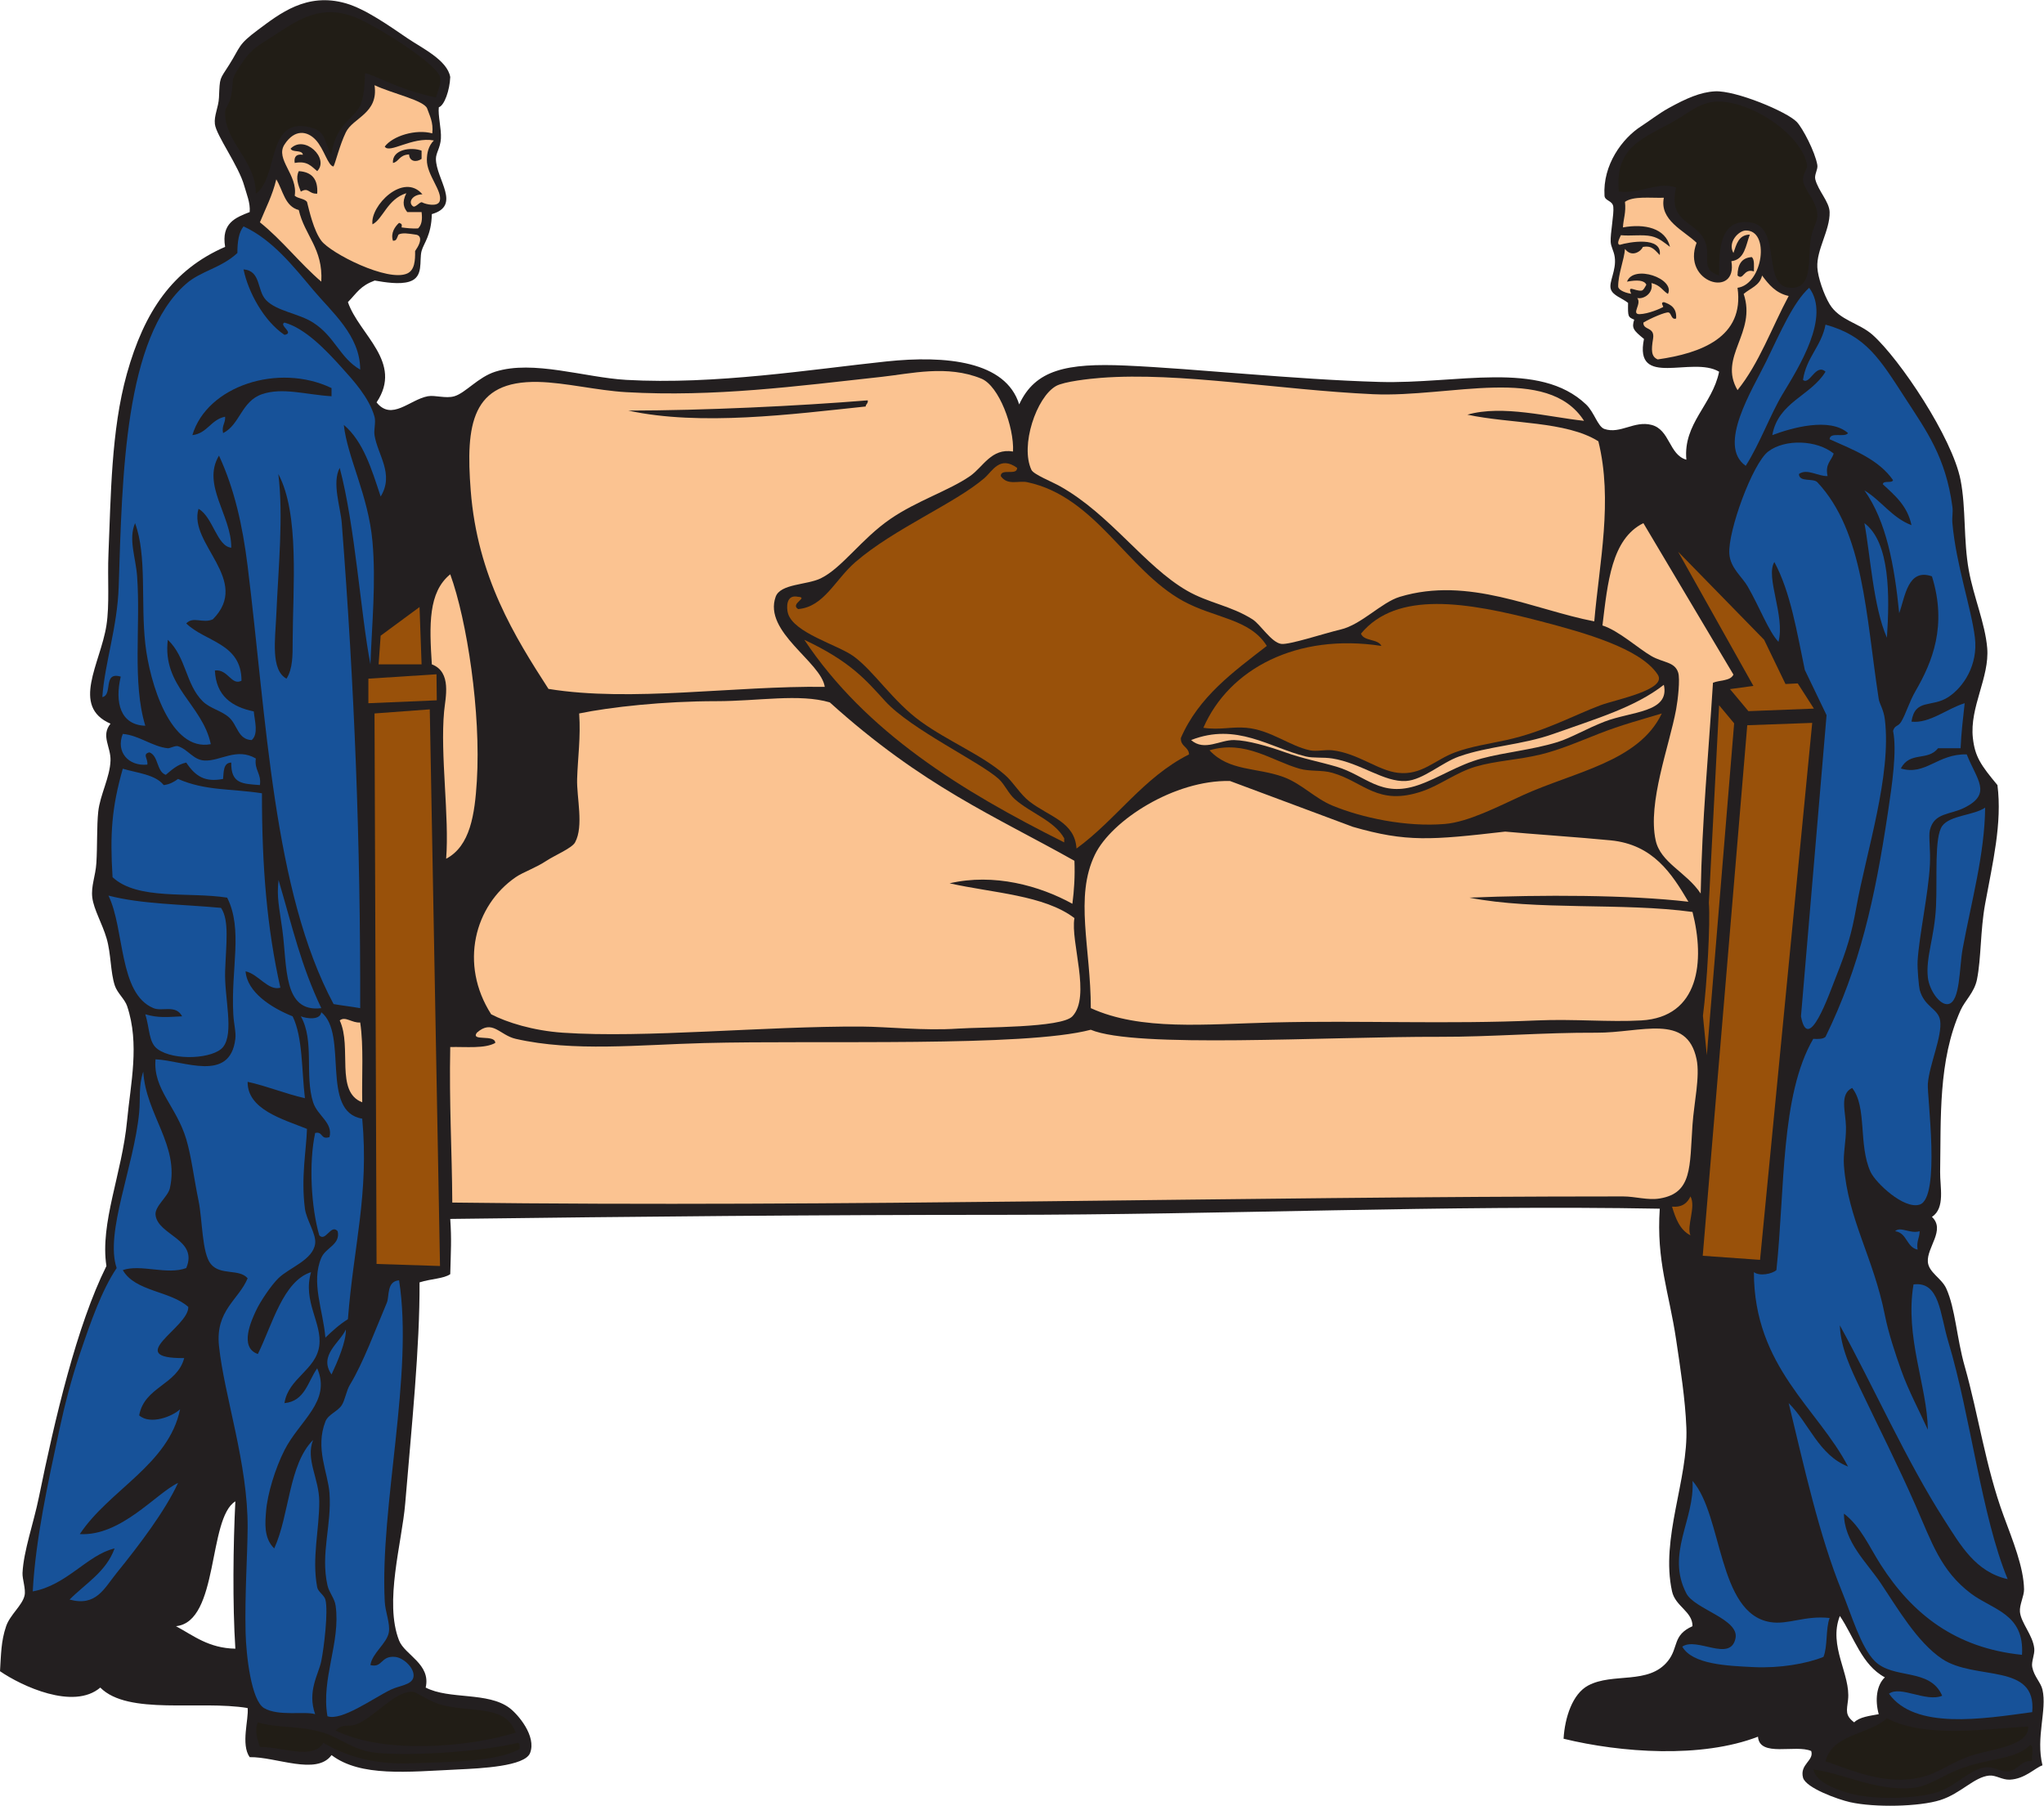 <?xml version="1.0" encoding="UTF-8" standalone="no"?>
<svg
   xmlns:dc="http://purl.org/dc/elements/1.1/"
   xmlns:cc="http://creativecommons.org/ns#"
   xmlns:rdf="http://www.w3.org/1999/02/22-rdf-syntax-ns#"
   xmlns:svg="http://www.w3.org/2000/svg"
   xmlns="http://www.w3.org/2000/svg"
   viewBox="0 0 639.04 564.56"
   height="564.56"
   width="639.04"
   xml:space="preserve"
   id="svg2"
   version="1.1"><defs
     id="defs6" /><g
     transform="matrix(1.333,0,0,-1.333,0,564.56)"
     id="g10"><g
       transform="scale(0.1)"
       id="g12"><path
         id="path14"
         style="fill:#231f20;fill-opacity:1;fill-rule:evenodd;stroke:none"
         d="m 4790.39,94.648 c -16.75,-5.273 -40.93,-32.129 -76.8,-33.613 -17.45,-0.703 -32.61,11.016 -48,9.609 -35.48,-3.242 -66.75,-42.324 -115.2,-57.598 -48.84,-15.391 -153.22,-17.793 -211.2,-4.805 -28.98,6.504 -104.11,33.652 -110.4,57.598 -8.24,31.445 26.59,39.902 19.2,62.402 -36.74,16.074 -121.23,-15.625 -124.8,33.594 -132.72,-51.27 -321.57,-37.637 -456,-4.785 2.95,49.531 20.74,105.039 57.61,124.785 58.1,31.152 141.99,0.82 187.19,57.617 25.55,32.09 10.03,60.235 57.6,81.582 0.29,34.57 -40.2,46.172 -48,81.602 -27.42,124.531 38.33,262.148 33.61,384.004 -2.6,66.797 -14.03,139.179 -24.01,206.409 -16.65,112.09 -46.67,183.79 -38.4,307.2 -499.22,9.18 -1022.52,-14.41 -1545.59,-14.41 -437.4,0 -851.4,-3.98 -1291.2,-9.59 3.36,-48.83 1.37,-74.71 0,-129.61 -15.76,-10.72 -43.75,-10.39 -72.012,-19.2 0.86,-151.13 -18.593,-338.202 -33.59,-518.397 -7.738,-92.852 -49.769,-231.445 -14.406,-321.602 13.36,-34.043 75.098,-55 62.403,-110.39 55.525,-28.77 145.625,-9.473 196.795,-48.008 19.51,-14.688 63.61,-65.859 48,-105.605 C 1230.96,92.305 1128.2,87.559 1075.2,85.039 954.926,79.356 845.621,67.129 777.594,118.652 742.402,70.156 647.309,115 585.59,113.848 564.359,143.75 583.832,203.301 580.797,229.043 468.297,247.754 300.629,211.27 235.191,277.051 172.484,223.477 50.426,280.742 0,315.449 c 2.602,39.883 2.285,70.196 14.395,105.586 9.258,27.031 37.977,48.692 43.199,72.012 3.367,15.039 -5.484,38.633 -4.797,52.793 2.539,52.051 25.879,116.25 38.398,177.598 37.403,183.339 88.555,401.912 158.399,542.402 -15.547,100.78 36.847,217.23 48.469,341.04 8.113,86.48 30.023,179.68 0,268.8 -5.442,16.14 -23.028,30.45 -28.801,48.01 -10.418,31.66 -8.688,74.47 -19.199,110.37 -10.293,35.16 -30.176,68.03 -33.602,96.01 -3.32,27.14 7.648,49.99 9.598,81.61 2.394,38.83 0.812,86.9 4.339,119.76 4.235,39.46 27.555,80.61 28.797,120 1.004,32.09 -23.09,58.07 0,86.41 -93.527,40.78 -23.621,140.84 -9.601,230.39 7.695,49.13 2.285,109.48 4.797,168 5.722,133.27 6.015,289.46 43.203,422.4 40.976,146.49 107.656,244.18 230.402,297.6 -9.269,55.67 24.176,68.62 57.594,81.6 2.031,21.26 -7.77,43.56 -12.527,60.98 -12.961,47.4 -65.872,118.47 -69.071,145.42 -2.387,20.1 8.625,39.53 9.598,62.4 2.101,48.77 1.074,40.59 24.004,76.8 26.98,42.63 19.609,46.2 67.195,81.6 50.656,37.67 114.035,88.93 206.406,62.4 45.91,-13.19 102.5,-53.31 143.996,-81.6 33.954,-23.14 93.789,-51.26 100.809,-91.2 -1.12,-30.62 -13.71,-66.91 -26.79,-70.95 -2.37,-18.37 6.22,-51.05 4.9,-73.24 -1.33,-22.26 -11.91,-33.76 -11.71,-48.2 0.66,-48.22 60.34,-109.15 -9.6,-129.21 -1.09,-50.06 -19.089,-68.32 -24.007,-86.4 -6.23,-22.94 6.008,-61.18 -28.797,-72.01 -23.125,-7.18 -57.031,-1.52 -81.211,2.6 -33.898,-12.67 -40.832,-27.84 -62.793,-50.59 26.426,-76.77 130.399,-140.61 67.196,-235.2 35.429,-44.28 77.55,6.39 120.002,14.4 17.19,3.24 42.07,-5.97 62.4,0 26.25,7.71 55.62,44.76 96.01,57.6 88.73,28.2 210.1,-13.68 307.19,-19.2 208.07,-11.83 433.55,24.59 609.6,43.2 140.66,14.86 280.68,0.8 312,-100.8 37.53,81.69 111.73,97.26 249.6,91.2 164.4,-7.22 392.67,-32.59 595.21,-38.4 182.26,-5.24 374.93,51.76 484.79,-52.8 19.33,-18.39 27.39,-52.37 43.2,-57.6 37.38,-12.36 69.74,20.19 110.4,9.6 43.22,-11.26 40.89,-70.38 81.61,-81.6 -7.95,84.95 61.3,129.37 76.79,206.4 -63.4,37.89 -200.17,-40.3 -176.21,76.8 -24.95,20.35 -29.21,25.55 -22.9,45.31 -14.61,6.02 -14.97,6.82 -14.4,39.29 -14.02,11.3 -35.77,17.09 -40.54,32.38 -5.17,16.6 13.54,43.9 9.25,75.02 -2.03,14.77 -8.84,23.51 -9.49,35.61 -1.13,20.02 8.11,65.28 6.13,82.38 -1.75,15.04 -19.87,13.42 -20.64,26.01 -4.39,71.83 41.21,134.39 86.4,163.2 15.84,10.1 41.64,29.99 63.93,42.26 41.19,22.71 74.4,37.54 108.87,39.34 48.29,2.51 169.13,-47.78 192,-72 13.68,-14.49 42.63,-69.78 48,-100.8 1.82,-10.49 -7.57,-22.68 -4.8,-33.6 6.9,-27.24 32.97,-52.49 33.6,-76.8 1.11,-42.48 -30.96,-87.95 -28.8,-129.6 1.22,-23.49 15.24,-64.01 28.8,-86.4 23.16,-38.21 69.3,-43.89 100.8,-72 63.46,-56.64 186.95,-240.74 206.4,-340.8 12.81,-65.92 6.47,-140.8 19.2,-211.2 11.2,-61.95 38.33,-124.77 43.2,-182.4 5.81,-68.76 -41.67,-139.17 -33.6,-211.2 4.89,-43.64 18.38,-63.26 57.61,-110.4 11.49,-89.26 -11.28,-182.4 -28.82,-278.39 -11.6,-63.63 -9.07,-127.44 -19.19,-177.6 -6.11,-30.31 -28.1,-49.14 -38.4,-72.01 -53.02,-117.73 -45.86,-255.23 -48,-379.2 -0.6,-35.04 12.54,-84.76 -19.2,-105.6 32.28,-30.55 -12.27,-71.47 -9.6,-105.59 1.96,-24.84 32.32,-38.28 43.21,-62.4 21.39,-47.44 24.28,-115.84 43.19,-182.41 32.13,-113.062 49.23,-236.558 91.2,-350.386 21.75,-59.004 47.15,-120.801 48,-172.813 0.26,-15.781 -11.14,-36.269 -9.6,-52.793 2.46,-26.347 30.57,-54.668 33.6,-86.406 1.3,-13.574 -7.3,-30.586 -4.8,-43.203 4.4,-22.246 20.09,-35.859 24,-52.793 11.07,-48.066 -16.12,-111.387 0,-177.598 z m -369.6,206.387 c -19.24,-17.871 -23.74,-52.734 -14.4,-86.387 -21.53,-4.082 -44.79,-6.406 -57.6,-19.199 -21.98,16.758 -17.29,27.578 -14.4,52.793 6.81,59.317 -46.96,125.821 -19.19,196.797 33.53,-49.648 51.38,-115 105.59,-144.004 z M 551.996,368.242 c -62.715,1.289 -97.656,30.352 -139.199,52.793 101.328,10.274 74.176,252.715 139.199,292.813 -5.082,-100.703 -6.769,-241.211 0,-345.606 v 0" /><path
         id="path16"
         style="fill:#211d16;fill-opacity:1;fill-rule:evenodd;stroke:none"
         d="m 4761.59,142.637 c 10.82,-3.574 1.88,-26.914 4.8,-38.399 -26.51,4.004 -32.8,-21.992 -57.6,-23.984 -16,-1.309 -30.94,12.148 -52.81,9.59 -34.72,-4.062 -70.52,-44.668 -110.39,-57.598 -53.3,-17.305 -151.71,-17.676 -201.59,-4.805 -32.52,8.398 -84.2,25.84 -91.21,57.598 72.35,-9.453 148.97,-52.09 235.2,-43.203 34.09,3.535 63.53,26.289 105.6,43.203 65.73,26.426 135.27,22.305 168,57.598 v 0" /><path
         id="path18"
         style="fill:#211d16;fill-opacity:1;fill-rule:evenodd;stroke:none"
         d="m 4756.79,185.84 c 2.96,-44.61 -81.63,-52.52 -129.6,-67.188 -50.46,-15.449 -79.03,-42.793 -124.8,-52.812 -81.04,-17.715 -158.51,16.543 -220.8,38.398 16.73,64.883 101.38,61.836 144,100.801 90.01,-47.012 228,-25.351 331.2,-19.199 v 0" /><path
         id="path20"
         style="fill:#211d16;fill-opacity:1;fill-rule:evenodd;stroke:none"
         d="m 4031.99,3589.04 c -46.27,15.41 -17.09,43.58 -33.6,81.6 -20.48,47.15 -87.06,40.88 -67.2,124.8 -44.26,14.72 -83.12,-15.54 -134.4,-9.6 -10.18,108.81 61.19,125.65 134.4,167.99 25.8,14.94 56.67,42.26 96,43.21 79.72,1.93 198.06,-76.75 211.2,-148.8 1.47,-8.06 -9.59,-20.13 -9.6,-33.6 -0.01,-23.54 31.28,-47.93 33.6,-81.6 1.2,-17.3 -9.55,-29.29 -14.4,-52.8 -9.78,-47.4 6.53,-117.03 -43.19,-120 -77.67,-4.63 -21.75,144.05 -100.8,153.6 -70.36,8.5 -72.52,-64.1 -72.01,-124.8 v 0" /><path
         id="path22"
         style="fill:#fbc391;fill-opacity:1;fill-rule:evenodd;stroke:none"
         d="m 3902.39,2629.04 c 14.54,-65.49 -76.47,-62.03 -139.2,-86.4 -42.59,-16.54 -78.58,-38.19 -110.4,-48 -59.91,-18.46 -122.84,-23.68 -177.59,-38.39 -56.44,-15.18 -98.93,-45.21 -148.81,-62.41 -88.38,-30.46 -122.75,22.8 -192,43.21 -38.64,11.38 -78.35,18.63 -120,33.59 -39.49,14.2 -88.02,28.23 -120,28.8 -33.38,0.6 -69.49,-27.17 -100.8,0 106.73,41.85 184.27,-17.73 268.8,-38.4 18.29,-4.47 40.41,-1.33 62.41,-4.79 66.33,-10.48 121.48,-56.1 172.79,-52.81 40.38,2.59 83.31,42.97 124.8,57.6 68.46,24.14 148.13,26.87 220.8,52.8 99.5,35.51 190.7,61.8 259.2,115.2 v 0" /><path
         id="path24"
         style="fill:#99510a;fill-opacity:1;fill-rule:evenodd;stroke:none"
         d="m 3897.59,2561.84 c -53.88,-113.55 -206.13,-136.98 -326.4,-192 -57.31,-26.21 -127.25,-62.6 -182.4,-67.2 -91.56,-7.64 -195.2,14.67 -263.99,43.2 -41.4,17.16 -72.22,51.57 -115.21,67.2 -61.7,22.44 -126.95,12.88 -172.8,62.41 83.82,24.78 145.73,-24.5 211.2,-43.21 24.59,-7.02 51.66,-2.4 76.81,-9.6 74.63,-21.37 106.18,-79.01 211.18,-43.2 42.13,14.36 79.58,44.2 124.81,57.61 47.14,13.96 100.39,15.75 153.6,28.79 44.68,10.95 90.26,30.6 134.4,48 53.67,21.16 101.42,33.66 148.8,48 v 0" /><path
         id="path26"
         style="fill:#99510a;fill-opacity:1;fill-rule:evenodd;stroke:none"
         d="m 2822.39,2528.24 c 60.31,138.49 219.58,222.46 417.6,192 -8.38,17.22 -40.94,10.27 -48,28.8 84.34,101.33 247.44,74.63 422.4,28.8 100.75,-26.39 233.05,-63.01 273.6,-124.8 23.4,-35.66 -98.06,-58.41 -134.4,-72 -61.32,-22.91 -131.8,-62.13 -220.8,-81.6 -42.11,-9.21 -82.18,-14.81 -120,-28.8 -48.03,-17.76 -78.16,-54.62 -134.4,-48 -47.06,5.55 -93.48,45.89 -153.59,52.81 -16.38,1.88 -37.12,-3.42 -52.81,0 -48.24,10.49 -91.64,47.53 -148.81,52.79 -34.41,3.17 -62.03,-5.87 -100.79,0 v 0" /><path
         id="path28"
         style="fill:#99510a;fill-opacity:1;fill-rule:evenodd;stroke:none"
         d="m 2769.59,2504.24 c -0.98,-20.18 18.24,-20.15 19.2,-38.4 -107.52,-54.09 -170.44,-152.76 -264,-220.8 -3.72,62.78 -64.14,74.51 -110.4,110.41 -21.98,17.05 -37.41,44.88 -57.6,62.4 -54.11,46.94 -132.26,78.3 -196.79,124.79 -65.74,47.36 -110.64,119.14 -158.4,153.6 -36.96,26.66 -140.78,54.68 -153.61,100.8 -2.99,10.79 -5.94,45.06 24.01,38.4 25.32,-1.65 -20.16,-16.44 0,-28.8 60.84,5.29 86.02,68.59 134.39,110.4 90.75,78.42 233.55,137.49 302.4,196.8 18.96,16.32 36.05,53.6 76.8,24 0.09,-19.29 -38.48,0.09 -38.39,-19.2 15.75,-23.07 41.48,-9.94 62.39,-14.4 160.25,-34.18 233.08,-205.7 364.8,-278.4 74.25,-40.98 156.81,-41.32 196.8,-105.6 -78.36,-60.85 -159.52,-118.88 -201.6,-216 v 0" /><path
         id="path30"
         style="fill:#99510a;fill-opacity:1;fill-rule:evenodd;stroke:none"
         d="m 2495.98,2259.44 c -241,120.6 -465,258.19 -609.59,475.2 107.48,-50.71 143.16,-92.75 189.51,-143.74 60.3,-66.33 222.55,-142.8 266.5,-182.65 14.1,-12.8 22.53,-34.22 38.4,-48.01 38.09,-33.1 91.58,-49.62 115.18,-91.2 0,-3.2 0,-6.4 0,-9.6 v 0" /><path
         id="path32"
         style="fill:#231f20;fill-opacity:1;fill-rule:evenodd;stroke:none"
         d="m 2035.19,3296.24 c 1.36,-7.75 -4.53,-8.26 -4.8,-14.4 -172.23,-18.11 -387.14,-46.48 -556.8,-9.6 178.28,0.24 396.95,10.67 561.6,24 v 0" /><path
         id="path34"
         style="fill:#211d16;fill-opacity:1;fill-rule:evenodd;stroke:none"
         d="m 1214.39,147.441 c 5.63,-0.781 4.06,-8.75 4.81,-14.394 C 1165,102.832 1051.81,102.207 959.996,99.453 875.297,96.894 813.93,115.41 758.398,147.441 c -25.132,-41.113 -95.921,-9.375 -148.804,-9.589 -5.762,17.109 -13.426,39.726 -4.805,57.597 46.191,-14.179 98.801,-7.051 153.609,-24.004 41.305,-12.773 70.782,-43.418 129.602,-48.007 92.785,-7.227 249.85,4.902 326.39,24.003 v 0" /><path
         id="path36"
         style="fill:#211d16;fill-opacity:1;fill-rule:evenodd;stroke:none"
         d="m 787.191,176.25 c 17.903,18.164 28.555,7.129 48,14.395 41.239,15.429 87.481,75.156 129.598,76.796 14.777,0.586 38.081,-24.492 81.601,-33.593 71.81,-15.039 139.59,0.8 163.2,-62.403 -111.13,-34.629 -308.969,-51.25 -422.399,4.805 v 0" /><path
         id="path38"
         style="fill:#211d16;fill-opacity:1;fill-rule:evenodd;stroke:none"
         d="m 1022.4,4006.64 c -93.127,19.81 -143.212,53.52 -166.275,56.83 -0.578,-19.36 -1.988,-57.37 -11.336,-76.03 -16.961,-33.89 -55.84,-40.95 -68.051,-114.82 -14.746,23.7 -11.273,52.51 -42.343,62.01 -112.211,34.36 -79.008,-115.4 -134.399,-153.59 0.586,78.06 -74.168,121.23 -72,192 0.262,8.72 11.578,21.34 14.402,38.4 6.926,41.88 -2.832,32.63 19.2,67.2 28.308,44.42 41.121,46.94 86.394,76.8 54.59,36 108.008,70.7 187.199,38.4 49.825,-20.32 189.929,-108.77 196.809,-139.2 3.63,-16.09 -5.39,-32.94 -9.6,-48 v 0" /><path
         id="path40"
         style="fill:#fbc391;fill-opacity:1;fill-rule:evenodd;stroke:none"
         d="m 1031.39,3763.8 c -4.32,-14.55 -33.253,-7.8 -41.374,-3.19 -4.746,2.69 -15.731,-13.5 -21.496,-9.16 -12.446,9.4 -0.981,27.82 22.234,28.02 -44.453,52.53 -123.152,-27.16 -117.164,-70.43 24.816,12.6 34.68,59.15 79.437,73.09 -11.714,-23.08 -4.839,-35.3 2.164,-44.29 11.2,0 22.403,0 33.602,0 2.324,-18.32 -0.094,-30.64 -8.324,-38.4 -15.528,-0.64 -27.039,0.91 -38.699,2.41 2.246,10.03 -2.446,8.53 -5.778,10.69 -9.332,-8.36 -20.355,-23.73 -14.394,-41.9 8.382,0.02 7.922,3.29 12.968,14.34 8.985,5.02 23.395,2.49 39.825,0.06 12.242,-1.21 17.285,-12.81 -0.801,-38.61 0.359,-22.25 -1.07,-44.7 -18.399,-52.6 -45.597,-20.76 -179.679,47.38 -201.601,76.81 -18.067,24.27 -27.949,69.16 -33.59,91.2 -6.41,8 -21.348,7.45 -28.805,14.4 7.942,48.72 -46.351,85.42 -24.004,120 24.133,37.33 53.86,31.63 73.125,11.06 19.774,-21.1 28.946,-61.4 41.887,-62.5 4.746,9.04 14.356,50.06 28.992,80.24 16.582,34.21 77.11,44.14 67.2,110.4 40.527,-19.27 117.035,-35.6 123.575,-54.96 5.32,-15.76 14.88,-31.71 11.92,-58.06 -38.663,10.65 -92.773,-5.92 -111.492,-30.98 10.594,-17.67 63.879,23.77 115.192,14.4 -12.75,-12.83 -16.2,-29.05 -16.43,-45.27 -0.49,-35.7 37.17,-73.43 30.23,-96.77 z M 849.594,1649.84 c -64.375,24.3 -23.34,129.22 -52.801,192 13.145,10.74 29.004,-6.55 47.996,-4.79 8.43,-55.59 3.555,-124.45 4.805,-187.21 z M 753.59,3574.63 c -50.852,43.55 -91.598,97.2 -143.996,139.21 13.437,32.96 29.57,63.23 38.398,100.8 15.899,-25.71 19.727,-63.47 52.805,-72 13.672,-59.93 57.176,-90.02 52.793,-168.01 z m 168.008,278.41 c 14.308,2.68 14.043,18.76 37.882,19.99 0.571,-16.49 16.868,-19.26 29.313,-10.39 0,6.4 0,12.8 0,19.2 -23.496,9.18 -69.613,3.54 -67.195,-28.8 z m -240,33.6 c 4.336,-10.06 27.09,-1.71 28.797,-14.4 -15.028,2.23 -21.426,-4.17 -19.2,-19.2 29.778,5.78 39.524,-8.48 52.793,-19.2 29.18,29.88 -29.777,86.4 -62.39,52.8 z m 19.199,-52.8 c -7.969,-15.99 -1.133,-32.98 4.793,-48 18.828,11.17 17.844,-5.88 38.398,-4.8 2.356,34.35 -13.027,50.97 -43.191,52.8 v 0" /><path
         id="path42"
         style="fill:#fbc391;fill-opacity:1;fill-rule:evenodd;stroke:none"
         d="m 4075.2,3560.24 c 16.54,-116.13 -86.09,-153.64 -187.21,-168 -15.54,6.56 -15.24,22.12 -10.88,48.5 4.78,28.8 -23.63,19.08 -22.72,37.9 15.98,9.65 51.87,25.43 59.16,23.7 6.8,-1.63 6.17,-18.28 17.64,-14.1 1.67,24.06 -11.92,32.88 -28.8,38.4 -9.75,-1.21 0.88,-10.18 -2.16,-11.81 -5.99,-3.23 -33.58,-15.87 -55.26,-16.49 -19.65,0.43 6.31,24.16 -4.98,37.9 14.92,-3.44 38.56,10.99 33.34,35.07 21.23,-5.02 25.9,-17.71 38.66,-25.47 17.55,35.82 -80.74,70.05 -96.01,28.79 23.34,4.45 40.56,3.67 45.35,-7.15 -2.78,-4.95 -6.82,-13.35 -11.19,-13.85 -15.71,-1.79 -34.14,14.59 -24.31,-7.46 -19.53,3.1 -30.53,10.95 -30.58,16.81 -0.28,29.2 14.14,62.97 15.94,88.46 16.21,-21.68 38.82,-4.69 41.77,4.55 22.37,4.35 28.56,-8.08 39.83,-18.95 6.39,45.22 -73.68,30.18 -93.67,24 -8.35,1.51 -1.24,13.92 2.47,22.55 23.16,-2.34 50.77,2.2 71.64,-2.43 18.41,-4.08 30.62,-15.36 43.56,-24.92 -10.36,44.14 -59.53,54.92 -110.4,45.62 1.24,21.16 7.67,34.71 4.8,59.98 19.67,13.93 58.47,8.73 91.2,9.6 -10.7,-52.79 47.34,-77.09 76.8,-105.6 -35.85,-93.85 96.79,-131.78 81.6,-43.2 31.3,3.9 33.62,36.78 43.21,62.4 -26.62,-0.58 -31.36,-23.04 -38.41,-43.2 -14.5,25.39 12.52,52.5 28.8,52.8 57.71,1.06 40.49,-126.26 -19.19,-134.4 z m 120,-19.2 c -39.59,-74.03 -69.23,-157.98 -120,-220.8 -46.04,78.55 45.48,134.04 14.39,225.6 15.4,13.39 38,19.61 43.2,43.2 15.64,-21.16 32.18,-41.42 62.41,-48 z m -86.41,91.2 c -24.21,-1.39 -33.41,-17.79 -33.59,-43.2 14.18,-12.78 14.09,17.82 38.39,9.6 -0.04,12.75 1.81,27.41 -4.8,33.6 v 0" /><path
         id="path44"
         style="fill:#fbc391;fill-opacity:1;fill-rule:evenodd;stroke:none"
         d="m 1060.8,1414.65 c -0.74,125.02 -7.48,229.28 -4.8,364.8 37.59,0.8 80.95,-4.16 105.6,9.59 0.01,21.19 -58.55,2.72 -43.2,24.01 36.92,32.48 53.09,-5.71 91.19,-14.4 135.34,-30.9 288.98,-13.88 441.61,-9.9 272.1,7.07 751.22,-9.94 907.06,31.23 105.19,-44.22 545.8,-15.84 820.93,-16.54 117.5,-0.3 241.31,10.23 364.81,9.61 105.65,-0.55 212.48,46.83 235.19,-62.41 8.34,-40.11 -6,-101.68 -9.6,-153.59 -6.86,-98.98 -0.16,-160.19 -76.8,-172.81 -28.62,-4.71 -56.7,4.8 -86.4,4.8 -904.05,0 -1829.69,-25.95 -2745.59,-14.39 z m 3004.79,1238.39 c -6.96,-15.43 -32.21,-12.59 -48,-19.2 -10.23,-164.16 -25.8,-323 -28.8,-494.4 -33.44,50.38 -94.08,71.9 -105.6,124.8 -19.3,88.65 32.06,220.99 48,307.2 4.08,22.03 9.72,71.02 4.79,86.4 -8.13,25.46 -35.06,22.85 -62.39,38.4 -29.71,16.9 -77.52,60.28 -115.2,72 12.18,99.82 21.04,202.97 96,240 l 211.2,-355.2 z m -3019.2,-432 c 7.79,99.07 -14.2,243.53 -4.79,345.6 2.92,31.68 18.76,92.37 -28.8,110.4 -5.86,92.41 -8.68,168.95 43.2,211.2 39.16,-107.42 72.34,-324.61 62.4,-484.8 -4.87,-78.24 -15.36,-152.46 -72.01,-182.4 z M 1152,1856.25 c -75.29,117.6 -39.13,255.1 57.59,321.6 17.26,11.85 46.19,21.33 72.01,38.4 19.78,13.07 59.76,29.49 67.19,43.19 20.84,38.43 3.47,105.23 4.8,148.81 1.54,50.02 8.67,97.36 4.8,153.59 73.78,15.15 197.82,28.8 321.61,28.8 98.86,0 194.64,18.26 266.21,-2.81 218.23,-197.16 388.1,-267.01 573.78,-371.58 1.46,-36.66 -0.76,-69.65 -4.8,-100.8 -76.67,42.4 -183.99,72.15 -288,47.99 101.95,-22.85 222.02,-27.58 292.8,-81.6 -9.86,-55.14 39.48,-183.5 -4.8,-230.39 -25.91,-27.45 -210.35,-24.89 -268.8,-28.81 -80.26,-5.37 -164.42,4.47 -225.59,4.8 -227.96,1.23 -508.26,-27.67 -700.8,-14.39 -69.48,4.78 -131.12,24 -168,43.2 z m 1406.39,14.39 c -0.15,142.47 -38.53,260.45 9.6,360 38.94,80.54 186.36,175.69 316.8,172.8 l 288.13,-107.48 c 126,-36.35 183.93,-31.12 357.4,-11.23 53.78,-5.14 176.86,-13.53 247.27,-20.49 99.88,-9.86 143.29,-77.95 182.4,-144 -140.03,16.29 -342.13,16.63 -513.6,9.6 154.99,-30.62 360.09,-11.11 523.2,-33.59 29.56,-115.29 16.27,-246.56 -120,-254.41 -75.36,-4.34 -158.2,3.8 -244.79,0 -212.03,-9.32 -414.27,0.27 -619.21,-4.79 -159.69,-3.96 -309.44,-20.02 -427.2,33.59 z m 1180.8,907.2 c -140.89,27.07 -294.38,106.32 -456,57.6 -43.38,-13.08 -89.96,-65.32 -139.19,-76.8 -37.68,-8.79 -120.59,-36.43 -139.2,-33.6 -23.27,3.53 -48.47,45.75 -67.21,57.6 -50.9,32.18 -103.29,38.12 -153.61,67.2 -100.13,57.89 -179.35,178.4 -297.59,244.8 -19.55,10.98 -62.2,27.86 -67.2,38.4 -26.89,56.67 11.57,170.76 57.6,196.8 18.86,10.67 79.34,17.2 105.6,19.2 184.81,14.09 418.8,-28.42 638.4,-38.4 180.52,-8.2 409.09,70.37 494.41,-62.4 -82.26,8.57 -190.59,38.14 -273.61,14.4 101.47,-21.74 231.55,-14.85 307.2,-62.4 34.41,-139.17 2.47,-283.61 -9.6,-422.4 z m -1363.2,398.4 c -51.06,8.47 -69.74,-36.04 -100.8,-57.6 -48.8,-33.87 -125.01,-57.98 -187.2,-100.8 -68.04,-46.85 -113.26,-115.06 -163.2,-139.2 -32.64,-15.78 -94.59,-12.26 -105.59,-43.2 -29.29,-82.33 106.56,-152.42 115.19,-211.2 -213.11,2.77 -453.1,-36.44 -648,-4.8 -78.69,121.96 -166.76,262.62 -182.4,465.6 -11.86,153.89 1.27,257.89 158.41,254.4 63.83,-1.42 137.95,-20.11 206.39,-24 206.84,-11.76 399.88,14.11 599.87,36.03 67.86,7.44 152.69,28.53 232.9,-4.24 41.58,-16.99 77.09,-113.25 74.43,-170.99 z m -902.4,96 c 169.66,-36.88 384.57,-8.51 556.8,9.6 0.27,6.14 6.16,6.65 4.8,14.4 -164.65,-13.33 -383.32,-23.76 -561.6,-24 v 0" /><path
         id="path46"
         style="fill:#175299;fill-opacity:1;fill-rule:evenodd;stroke:none"
         d="m 340.797,1856.25 c 31.191,-9.08 51.152,-6.45 86.394,-4.8 -14.925,28.34 -46.523,10.64 -67.191,19.19 -82.008,33.95 -67.184,184.83 -105.609,264 77.644,-20.25 171.218,-20.17 264.004,-28.8 19.941,-29.55 11.765,-84.88 9.601,-148.79 -2.078,-61.19 21.707,-144.39 -4.808,-177.6 -21.993,-27.56 -114.844,-33.22 -153.594,-4.8 -21.192,15.55 -18.125,47.3 -28.797,81.6 z m 412.793,14.39 c -89.953,-11.09 -79.719,96.78 -91.192,182.41 -7.402,55.17 -13.863,77.22 -9.058,118.16 33.785,-115.02 52.379,-199.65 100.25,-300.57 z m 57.605,-753.59 c 0.989,-28.26 -19.765,-76.19 -33.601,-105.6 -31.281,44.8 20.281,75.03 33.601,105.6 z m -48.007,-19.2 c -5.399,64.94 -34.286,129.16 -9.598,187.19 10.371,24.37 45.234,30.76 38.406,62.4 -15.805,18.11 -28.246,-26.05 -43.203,-9.59 -18.953,65.49 -24.883,168.97 -9.594,240 18.852,4.45 12.106,-16.7 33.598,-9.61 8.625,34.06 -28.262,49.85 -38.402,81.6 -20.29,63.54 3.734,143.95 -28.805,201.61 14.113,-5.57 45.234,-9.52 48,9.59 64.051,-51.16 -3.156,-233.56 96.004,-249.59 16.133,-177.86 -20.078,-296.18 -33.602,-470.41 -19.804,-12.19 -36.422,-27.56 -52.804,-43.19 z M 609.594,2393.84 c -39.656,3.18 -68.188,2.06 -67.196,52.8 -18.699,-0.49 -17.558,-20.84 -19.21,-38.39 -42.208,-8.17 -64.715,5.87 -86.395,38.39 -21.086,-4.51 -33.941,-17.25 -48,-28.79 -22.227,8.17 -16.422,44.36 -38.398,52.79 -17.422,-4.35 -2.918,-14.16 -4.805,-28.8 -44.922,-4.26 -74.305,30.39 -57.598,72 37.676,-3.02 69.883,-30.07 105.598,-33.6 4.922,-0.48 17.84,6.83 24.004,4.8 24.082,-7.93 35.699,-32.42 62.402,-33.6 37.129,-1.63 75.102,31.08 120,4.81 -3.769,-27.78 13.371,-34.63 9.598,-62.41 z M 767.992,209.844 c -15.32,88.652 31.258,172.871 19.199,259.199 -2.488,17.871 -15.32,30.527 -19.199,48.008 -16.629,74.941 10.274,140.664 4.805,215.996 -3.516,48.32 -34.141,104.922 -9.609,167.988 6.574,16.895 28.644,23.399 38.41,38.418 7.644,11.758 10.683,34.063 19.199,47.988 30.762,50.349 60.058,129.979 86.398,192.009 6.571,15.47 -0.968,50.43 28.797,52.8 34.461,-220.59 -45.117,-529.086 -33.594,-753.598 1.25,-24.433 13.153,-51.328 9.598,-72.011 -4.492,-26.133 -39.394,-48.965 -43.203,-76.797 28.672,-7.344 23.781,22.207 57.602,19.199 21.031,-1.855 47.8,-28.359 43.199,-48.008 -4.266,-18.183 -32.844,-19.14 -52.801,-28.789 C 875.609,252.305 801.246,197.93 767.992,209.844 Z M 163.188,483.438 c 37.402,37.812 85.578,64.824 105.605,120 -63.711,-14.883 -111.895,-86.348 -192,-100.801 6.551,122.636 35.906,255.293 62.402,379.199 12.02,56.269 28.641,120.374 48,177.614 25.934,76.7 51.2,148.91 86.395,201.59 -28.067,82.59 40.672,237.83 52.801,364.8 3.144,32.91 -1.766,61.54 9.605,96 6.129,-101.35 85.152,-172.97 62.402,-273.6 -4.496,-19.84 -35.699,-42.38 -33.609,-62.4 5.039,-48.07 100.949,-56.99 72.004,-124.8 -44.797,-16.9 -106.602,9.84 -148.801,-4.79 29.172,-50.84 111.602,-48.4 153.606,-86.41 2.011,-47.69 -155.743,-121.11 -9.602,-120 -16.699,-63.297 -93.203,-66.793 -105.605,-134.391 26.574,-23.086 78.554,-2.148 96.011,14.395 C 395.484,799.941 256.137,740.898 187.195,637.051 c 96.774,-5.469 179.098,95.937 230.399,120 C 387.164,691.094 326.566,611.25 273.59,545.84 244.125,509.473 225.668,466.543 163.188,483.438 Z m 576.011,-268.79 c -24.457,7.618 -85.961,-5.742 -120.004,14.395 -29.687,17.559 -41.933,122.969 -43.203,177.598 -2.047,88.535 4.383,180.761 4.805,244.804 0.984,151.446 -54.875,309.004 -67.207,427.205 -8.684,83.24 46.844,108.46 67.207,158.4 -19.621,23.24 -63.856,5.76 -86.406,33.59 -21.028,25.96 -19.375,103.5 -28.801,148.81 -10.469,50.35 -16.824,104.12 -28.797,143.99 -23.281,77.56 -78.215,117.09 -72.004,187.2 66.145,-2.89 174.707,-55.84 187.207,48.01 1.906,15.88 -3.476,33.79 -4.801,57.6 -5.965,107.19 23.301,198.44 -14.398,273.59 -89.539,14.12 -210.215,-6.68 -268.809,48.01 -6.269,101.59 -1.953,163.36 24.004,254.39 34.551,-10.24 76.184,-13.42 95.996,-38.4 14.289,1.71 24.356,7.65 33.606,14.41 64.5,-28.1 121.094,-22.18 196.797,-33.61 -0.176,-172.75 11.902,-316.89 43.203,-456.01 -28.918,-8.02 -51.281,31.88 -81.602,38.42 3.66,-49.51 61.063,-85.88 110.399,-105.6 24.054,-49.56 20.859,-126.35 28.804,-192 -46.949,10.65 -87.211,27.99 -134.398,38.4 -0.793,-64.82 82.117,-87.46 139.203,-110.41 -1.566,-51.09 -14.418,-112.95 -4.805,-187.19 3.379,-26.09 26.813,-59.31 24.004,-81.6 -4.906,-38.86 -60.57,-56.31 -86.402,-81.6 -16.348,-16.01 -42.293,-53.94 -52.801,-76.8 -9.375,-20.41 -40.269,-85.39 4.793,-100.8 33.836,68.58 59.172,171.21 124.805,192 -20.379,-68.58 26.465,-119.09 19.199,-172.8 -7.73,-57.15 -72.719,-75.86 -81.602,-134.412 48.254,4.551 54.762,50.86 76.797,81.602 33.731,-77.442 -41.504,-122.324 -76.797,-191.992 -21.601,-42.657 -40.097,-102.559 -43.203,-144.004 -1.82,-24.453 -6.172,-61.719 19.2,-86.406 36.105,79.101 33.613,196.796 91.207,254.414 -18.266,-45.704 14.144,-90.372 14.398,-144.004 0.312,-65.84 -17.801,-133.555 -4.805,-201.602 2.012,-10.508 16.485,-18.418 19.2,-28.808 7.101,-27.051 -3.321,-112.852 -9.598,-143.985 -6.32,-31.387 -33.606,-70.723 -14.391,-124.805 z M 892.797,3070.64 c -21.063,63.74 -40.535,129.07 -86.406,168 8.304,-76.42 57.5,-164.81 67.199,-273.6 8.574,-96.09 -1.367,-193.33 -4.797,-288 -22.875,118.26 -35.703,323.5 -72,460.8 -18.859,-34.75 1.953,-92.65 4.805,-129.6 30.047,-390.09 43.925,-744.16 43.191,-1137.6 -20.359,3.64 -42.031,5.96 -62.391,9.59 -141.621,264.25 -157.199,669.02 -201.601,1027.21 -11.895,95.95 -31.27,181.71 -67.207,259.2 -41.203,-68.44 29.637,-140.84 28.808,-216 -33.691,3.16 -42.921,72.25 -76.808,91.2 -24.461,-81.82 124.68,-167.37 33.605,-259.2 -23.359,-10.49 -45.992,7.85 -62.402,-9.6 44.559,-43.44 129.777,-46.23 129.602,-134.4 -23.793,-12.37 -31.625,27.85 -62.403,24 2.821,-59.58 39.5,-85.3 91.199,-96 2.118,-22.43 11.532,-52.74 -4.793,-67.2 -32.14,0.89 -33.371,35.15 -52.804,52.8 -18.219,16.55 -44.875,20.88 -62.403,38.4 -39.98,39.98 -38.214,102.84 -81.601,144 -13.535,-109.68 81.426,-152.07 100.801,-244.8 -94.59,-18.22 -143.36,143.69 -153.594,235.2 -10.957,97.96 4.18,206.75 -24.004,283.2 -16.066,-37.94 1.523,-79.74 4.805,-124.8 8.523,-117.21 -11.817,-248.81 19.199,-350.4 -58.254,1.67 -72.031,54.37 -57.609,115.21 -42.93,12.53 -17.75,-43.05 -43.192,-48.01 5.664,80.44 35.301,163.38 38.399,259.2 8.398,260.15 13.32,584.01 158.398,710.4 34.5,30.06 81.93,36.59 120,72 -0.008,25.61 2.977,48.22 14.406,62.4 66.922,-30.63 116.129,-92.7 163.196,-148.8 43.89,-52.32 110.539,-107.31 110.394,-187.2 -48.457,28.3 -59.004,77.49 -110.394,110.4 -33.786,21.63 -85.387,26.56 -110.407,52.8 -21.992,23.08 -11.355,68.58 -52.789,72 10.895,-53.37 47.946,-121.45 95.992,-153.6 24.551,4.22 -14.05,22.64 0,28.8 48.77,-13.35 97.59,-64.73 134.407,-105.6 26.179,-29.06 64.218,-70.14 76.797,-115.2 3.554,-12.74 -1.977,-30.62 0,-43.2 7.363,-46.71 46.855,-90.95 14.402,-144 z m -115.203,254.4 c -124.504,59.74 -292.278,4.92 -326.399,-110.4 35.664,4.34 43.293,36.7 76.801,43.2 1.051,-15.46 -8.484,-20.31 -4.808,-38.4 39.425,19.37 42.824,74.64 91.203,91.2 48.386,16.56 102.058,-0.93 163.203,-4.8 0,6.4 0,12.8 0,19.2 z m -91.203,-595.2 c 0.468,127.84 16.519,300.07 -33.594,393.6 12.246,-98.35 0.168,-218.03 -4.805,-331.2 -2.488,-56.73 -13.472,-128.51 24.004,-148.8 14.902,23.61 14.281,55.14 14.395,86.4 v 0" /><path
         id="path48"
         style="fill:#175299;fill-opacity:1;fill-rule:evenodd;stroke:none"
         d="m 4766.39,219.453 c -117.27,-16.015 -275.28,-41.66 -336,43.184 27.01,19.824 86.6,-20.469 124.81,-4.785 -28.66,66.503 -114.64,37.285 -158.41,81.601 -32.5,32.891 -53.93,107.149 -76.8,163.184 -53.34,130.742 -89.18,294.629 -124.79,441.601 48.23,-47.754 70.29,-121.699 139.19,-148.789 -70.41,135.977 -220.67,233.731 -220.8,456.001 13.88,-10.38 43.03,-3.95 52.8,4.8 20.22,189.38 9.33,409.86 86.4,542.4 11.83,-0.64 23.13,-0.74 28.8,4.79 79.84,163.44 115.66,321.47 146.43,526.79 9.61,64.11 21.51,144.32 11.99,190.81 4.25,14.17 11.67,9.08 19.18,21.6 11.11,18.52 18.62,46.2 33.6,72 39.39,67.85 74.34,153.27 38.4,268.8 -56.68,19.87 -62.89,-47.94 -76.8,-86.4 -11.18,112.02 -30.26,216.14 -81.6,288 39.98,-24.03 64.15,-63.84 110.4,-81.6 -9.3,45.11 -38.94,69.86 -67.21,96 1.25,9.97 21.1,1.31 24.01,9.6 -33.41,48.2 -92.35,70.86 -148.8,96 0.91,18.28 35.46,2.94 43.2,14.4 -42.72,37.74 -132.54,12.34 -177.6,-4.8 13.53,77.67 90.38,92.02 124.8,148.8 -22.72,20.82 -37.32,-32.77 -52.8,-19.2 7.73,53.08 43.09,78.51 52.8,129.6 94.89,-26.2 126.93,-79.74 187.2,-172.8 49.76,-76.85 94.71,-137.79 110.4,-254.4 1.79,-13.35 -1.25,-24.14 0,-38.4 8.54,-97.62 44.7,-200.35 52.8,-268.8 7.5,-63.37 -26.2,-115.46 -62.4,-139.2 -38.86,-25.48 -78.05,-2.43 -86.4,-57.6 42.28,-4.9 83.86,30.92 124.8,43.2 -3.86,-34.54 -7.98,-68.82 -9.6,-105.6 -17.6,0 -35.2,0 -52.8,0 -24.79,-31.19 -65.84,-6.34 -87.37,-47.47 58.15,-17.48 85.66,34.79 154.57,33.07 23.6,-59.66 60.18,-91.89 -4.8,-124.8 -34.83,-17.65 -71.41,-11.1 -81.6,-52.79 -3.5,-14.31 1.85,-45.54 0,-81.61 -3.45,-67.22 -25.62,-168.3 -28.8,-225.6 -1.03,-18.42 3.14,-61 4.8,-67.19 10.92,-40.88 43.63,-44.01 48,-72.01 5.66,-36.23 -25.62,-104.24 -28.8,-148.79 -2.06,-28.87 30.45,-267.44 -19.2,-283.21 -37.1,-11.77 -103.57,51.41 -115.2,76.8 -28.99,63.28 -7.69,152.75 -43.19,196.8 -30.26,-14.42 -14.98,-56.47 -14.41,-91.19 0.55,-32.6 -7.02,-62.25 -4.79,-91.21 9.69,-126.33 69.16,-214.97 95.99,-350.4 8.26,-41.68 24.21,-89.84 38.4,-129.6 17.58,-49.243 43.11,-96.196 62.4,-139.204 -1.27,101.621 -54.41,216.954 -33.6,340.804 61.44,7.87 61.92,-68.97 81.6,-134.4 52.8,-175.506 77.68,-408.181 139.2,-556.795 -75.31,16.778 -110.4,79.317 -148.8,139.2 -89.03,138.847 -165.82,312.675 -244.79,455.995 1.7,-52.44 26.34,-103.32 47.99,-148.788 44.35,-93.164 86.51,-175.645 129.6,-273.614 38,-86.386 58.71,-152.734 129.6,-206.386 51.2,-38.75 126.28,-47.207 120,-144.004 -156.53,15.996 -257.32,95.976 -331.2,211.191 -26.85,41.875 -46.97,90.117 -86.39,120 0.16,-66.289 53.66,-114.453 86.39,-163.203 38.84,-57.832 85.54,-138.652 144.01,-177.598 77.6,-51.679 221.98,-7.871 211.19,-124.785 z m -264,1127.987 c -0.2,-15.8 -8.1,-23.89 -4.8,-43.2 -26.48,5.51 -24.56,39.45 -52.79,43.2 12.47,12.17 34.61,-6.74 57.59,0 z m -211.2,-907.186 c -9.54,-25.664 -4.31,-66.094 -14.4,-91.211 -40.17,-16.328 -103.24,-26.816 -163.2,-24.004 -63.45,2.988 -144.19,6.406 -168,48.008 34,23.75 112.48,-37.383 124.8,19.199 9.88,45.391 -95.93,68.438 -115.19,105.606 -48.52,93.515 20.03,172.988 14.39,263.984 71.21,-80.684 58.72,-310.977 182.4,-331.191 41.94,-6.856 80.79,15.976 139.2,9.609 z m -58.15,2223.636 c -18.87,89.93 -33.43,182.36 -71.45,253.15 -21.54,-35.15 25.83,-127.15 9.6,-187.2 -23.32,24.91 -43.6,80.11 -72,129.6 -13.35,23.26 -40.8,43.31 -43.21,76.8 -3.76,52.61 54.38,212.05 91.21,240 39.4,29.9 113.97,27.3 153.6,-4.8 -5.37,-17.03 -20.66,-24.14 -14.4,-52.8 -21.99,-1.02 -48.34,18.64 -67.2,4.8 0.75,-20.05 32.67,-8.93 43.2,-19.2 109.18,-116.95 113.34,-309.57 144,-508.79 1.7,-11 11.53,-24.29 14.4,-48 15.8,-130.54 -43.22,-308.77 -67.2,-441.61 -10.89,-60.37 -20.88,-94.98 -48,-163.2 -15.61,-39.26 -64.69,-181.92 -81.59,-91.19 l 60.02,706.35 -50.98,106.09 z m 192.55,75.55 c -31.95,72.4 -38.92,194.22 -52.8,268.8 60.64,-45.41 59.24,-171.53 52.8,-268.8 z m 230.39,-398.4 c -1.18,-109.94 -32.32,-220.22 -52.79,-331.2 -8.12,-44.02 -5.38,-124.27 -33.6,-129.61 -20.02,-3.77 -44.77,33.07 -48,62.41 -5.3,48.1 15.84,94.04 19.2,168 3.04,66.95 -4.31,160.97 14.41,187.2 18.05,25.31 74.8,24.9 100.78,43.2 z m -561.59,801.6 c -67.71,47.65 16.05,179.2 48,244.8 33.44,68.65 63.3,138.68 100.8,172.8 51.06,-67.98 -24.45,-186.53 -62.4,-249.6 -28.43,-47.26 -53.4,-116.32 -86.4,-168 v 0" /><path
         id="path50"
         style="fill:#99510a;fill-opacity:1;fill-rule:evenodd;stroke:none"
         d="m 1032,1265.84 -148.812,4.8 -4.793,1291.2 129.595,9.6 24.01,-1305.6 z m -7.56,1326.81 -160.448,-6.81 v 57.6 l 159.778,10.31 0.67,-61.1 z m -35.647,84.39 H 888 l 4.797,67.2 91.191,67.2 4.805,-134.4 v 0" /><path
         id="path52"
         style="fill:#99510a;fill-opacity:1;fill-rule:evenodd;stroke:none"
         d="m 3964.8,1429.04 c 13.59,-24.31 -9.75,-69.7 0,-91.19 -24.55,12.25 -34.64,38.95 -43.21,67.19 24.35,-1.93 36.02,8.79 43.21,24 z m 38.39,331.21 -9.13,92.35 c 9.63,74.55 17.62,217.97 13.89,265.21 l 24.04,463.23 35.28,-42.4 -64.08,-778.39 z m 124.8,-480 -134.4,9.59 104.42,1244.39 152.34,5.49 -122.36,-1259.47 z m -70.48,1338.72 54.91,7.49 -176.44,314.58 201.61,-206.4 50.09,-103.74 28.77,1.43 37.87,-59.13 -153.59,-5.96 -43.22,51.73 v 0" /></g></g></svg>